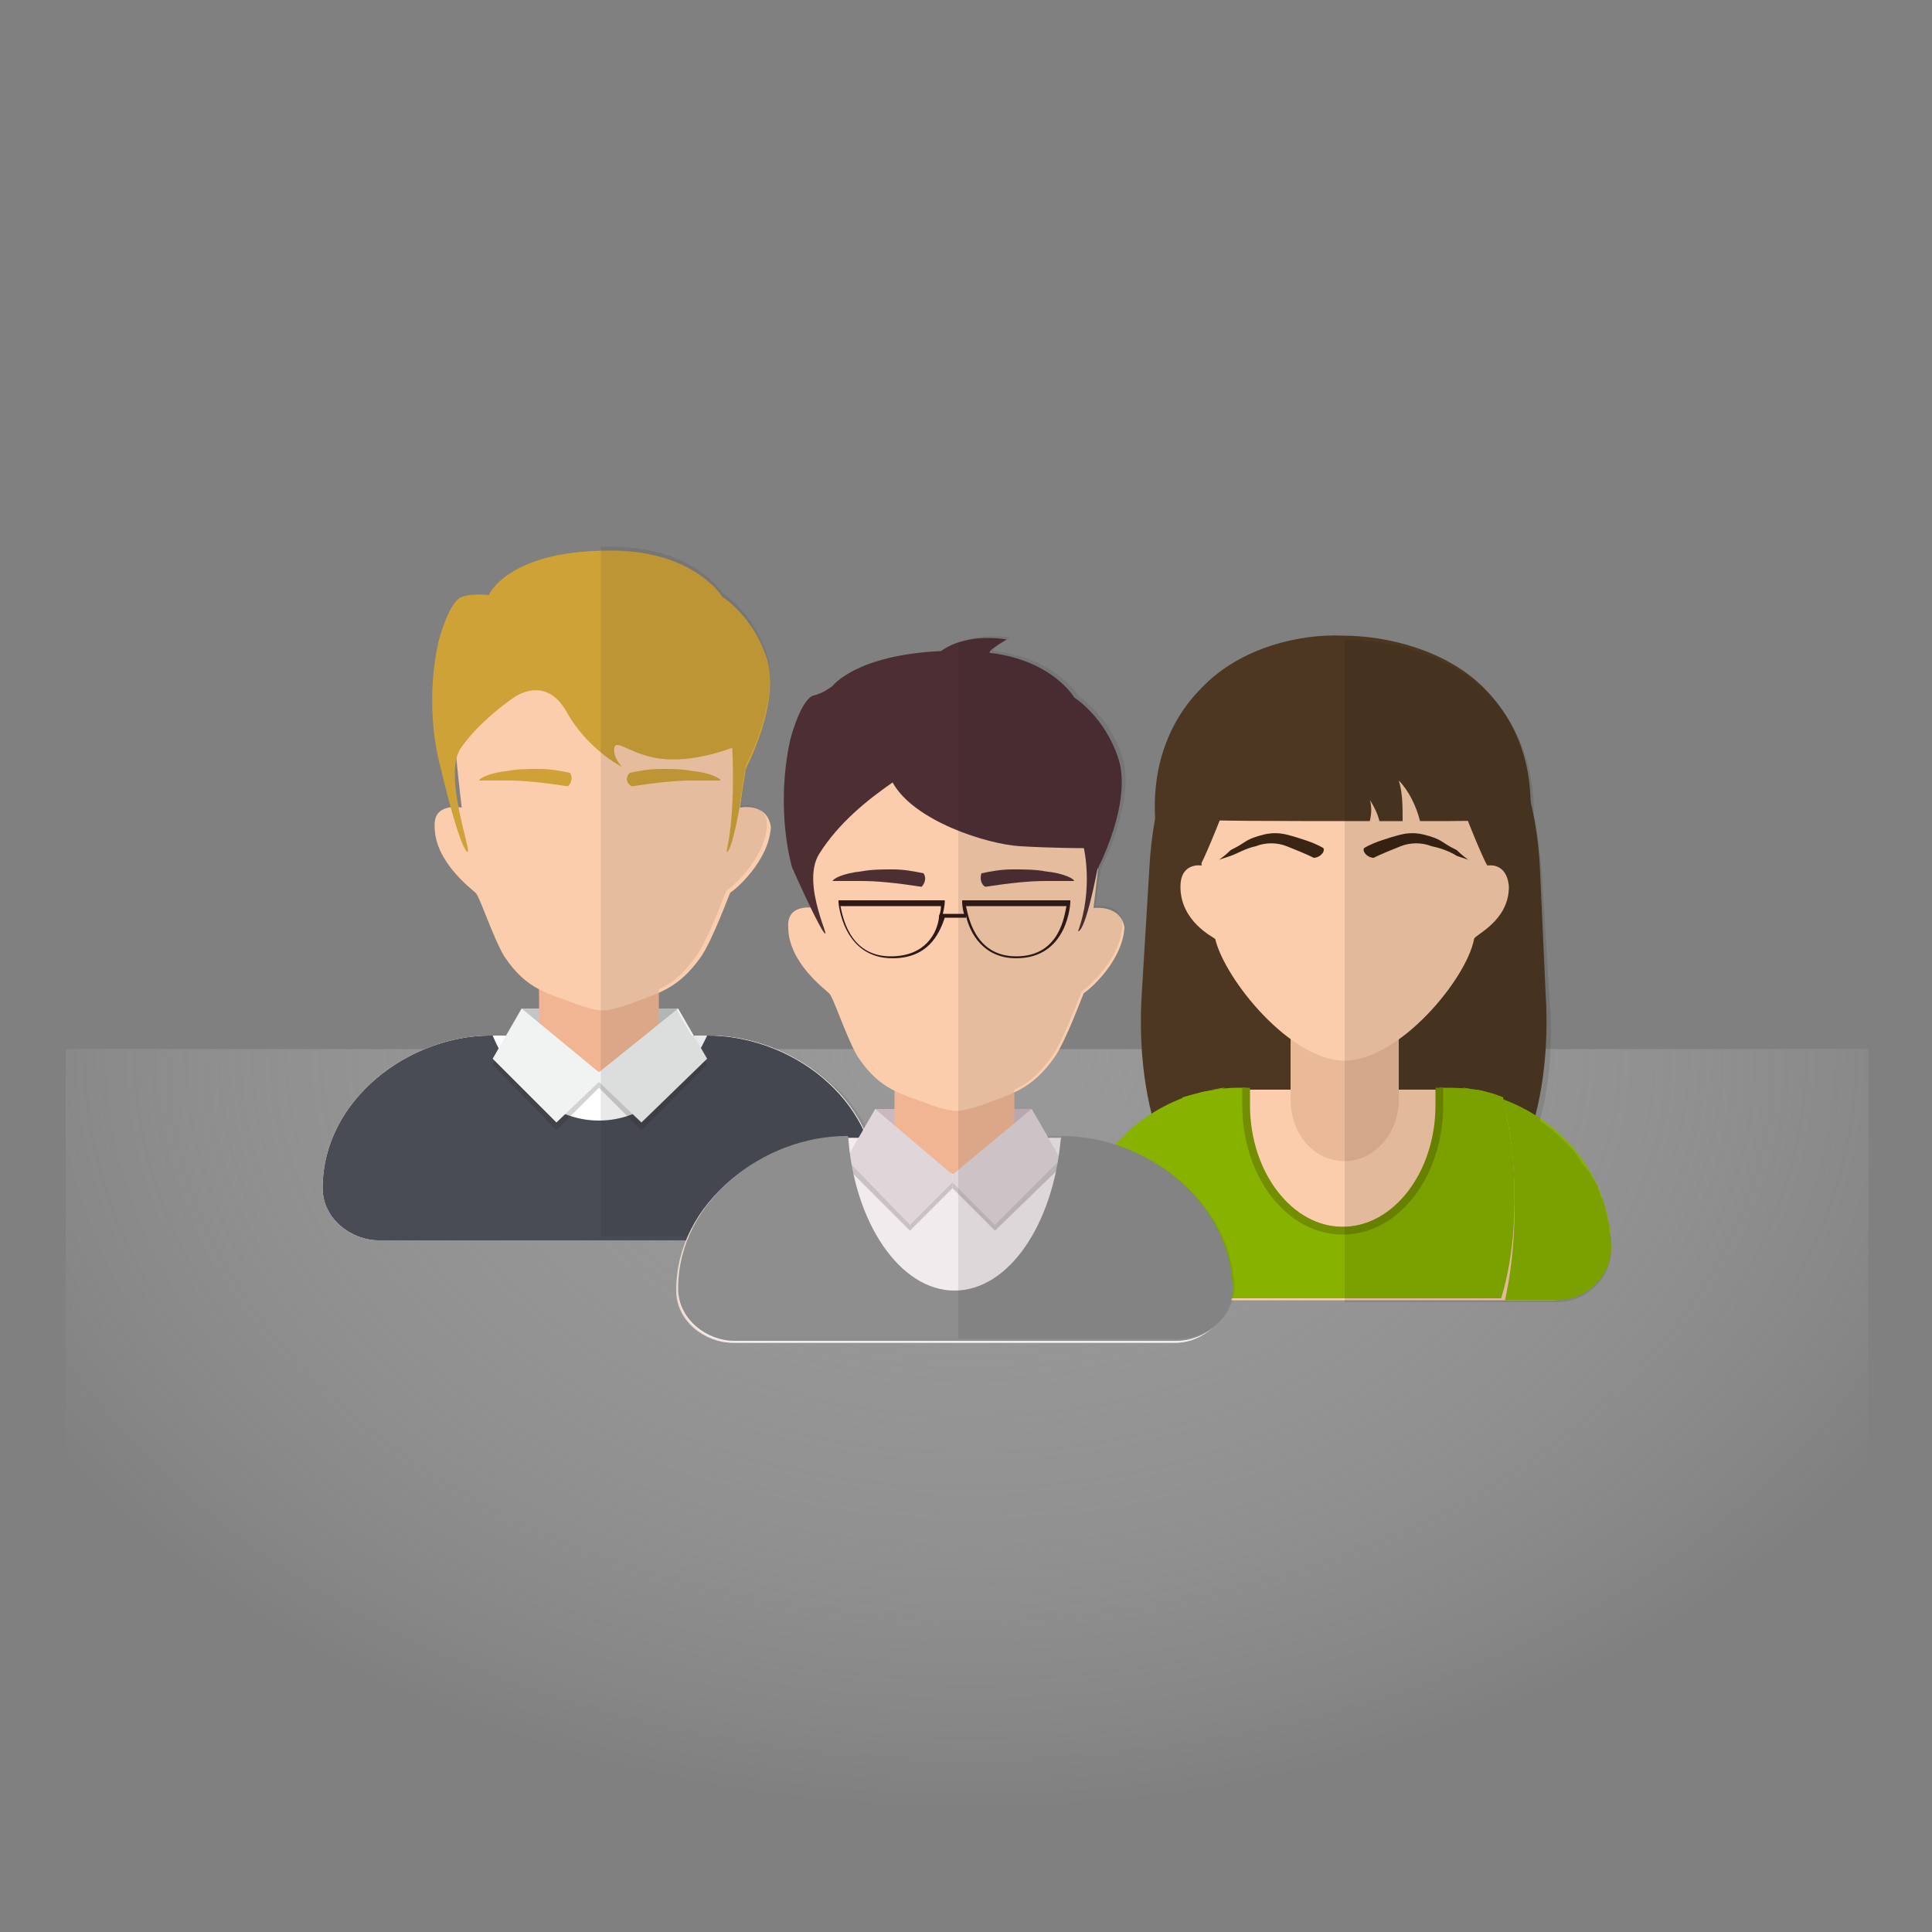 <?xml version="1.0" encoding="utf-8"?>
<!-- Generator: Adobe Illustrator 18.1.0, SVG Export Plug-In . SVG Version: 6.00 Build 0)  -->
<svg version="1.1" id="Capa_1" xmlns="http://www.w3.org/2000/svg" xmlns:xlink="http://www.w3.org/1999/xlink" x="0px" y="0px"
	 viewBox="0 0 100 100" enable-background="new 0 0 100 100" xml:space="preserve">
<rect x="0" y="0" width="100" height="100" fill="#808080" stroke="none"/>
<radialGradient id="SVGID_1_" cx="50.233" cy="41.003" r="71.801" gradientTransform="matrix(1 0 0 -0.706 0 83.496)" gradientUnits="userSpaceOnUse">
	<stop  offset="0" style="stop-color:#B0B0B0"/>
	<stop  offset="0.17" style="stop-color:#BBBBBB;stop-opacity:0.781"/>
	<stop  offset="0.474" style="stop-color:#DADADA;stop-opacity:0.391"/>
	<stop  offset="0.777" style="stop-color:#FFFFFF;stop-opacity:0"/>
</radialGradient>
<rect x="3.4" y="54.3" opacity="0.5" fill="url(#SVGID_1_)" width="93.3" height="41.2"/>
<g>
	<g>
		<g>
			<path fill="#4D3722" d="M76.8,35.6c-2-2-5.1-2.7-7.3-2.7c-2.2-0.1-5.3,0.6-7.3,2.7c-1.7,1.7-2.6,4.1-2.4,6.9
				c0.2,3.1,0.7,6.4,2.5,8.5c1.7,1.9,4.5,2.8,7.2,3.2c2.7-0.5,5.5-1.3,7.2-3.2c1.9-2.1,2.3-5.4,2.5-8.5
				C79.4,39.6,78.5,37.3,76.8,35.6z"/>
			<path fill="#4D3722" d="M80,51.4c0.4,6.1-1.7,11.4-4.6,11.4H63.7c-2.9,0-5-5.3-4.6-11.4l0.4-6.6c0.3-5.3,2.6-9.3,5.1-9.3h10
				c2.5,0,4.8,4,5.1,9.3L80,51.4z"/>
			<path fill="#FBCDAC" d="M83.3,64.5c0-4.8-4.3-8.1-8.4-8.1H64.1c-4.1,0-8.3,3.3-8.4,8.1c0,1.6,1.4,2.8,2.8,2.8h22
				C81.9,67.2,83.3,66.1,83.3,64.5z"/>
			<path fill="#EAB998" d="M72.4,56.9c0,1.8-1.3,3.2-2.8,3.2l0,0c-1.6,0-2.8-1.4-2.8-3.2V53c0-1.8,1.3-3.2,2.8-3.2l0,0
				c1.6,0,2.8,1.4,2.8,3.2V56.9z"/>
			<path fill="#FBCDAC" d="M77,44.8c0,0,0.6-4.9,0.4-5.9c-0.8-3.1-3.2-4.7-4.6-5.2c-0.8-0.3-3.2-0.3-3.2-0.3s-2.4,0.1-3.2,0.3
				c-1.5,0.5-3.8,2.2-4.6,5.2c-0.2,0.9,0.4,5.9,0.4,5.9s-1.1-0.2-1.1,1.1c0,1.8,1.7,2.6,1.8,2.7c0.5,2.1,3.9,6.3,6.7,6.3
				s6.3-4.2,6.7-6.3c0-0.2,1.8-0.9,1.8-2.7C78,44.6,77,44.8,77,44.8z"/>
			<g>
				<g>
					<g>
						<path fill="#4D3722" d="M61.5,40.9c0,0.1,0,0.3,0,0.5c0.1,1,0.2,1.8,0.6,3.4c0,0.1,0.5-0.9,1.6-3.8h-2.2V40.9z"/>
					</g>
					<g>
						<path fill="#4D3722" d="M77.6,40.9c0,0.1,0,0.3,0,0.5c-0.1,1-0.2,1.8-0.6,3.4c0,0.1-0.5-0.9-1.6-3.8h2.2V40.9z"/>
					</g>
				</g>
			</g>
			<g>
				<g>
					<g>
						<path fill="#3A2514" d="M76,44.5c0,0-0.3-0.1-0.6-0.2c-0.3-0.2-0.8-0.4-1.3-0.5c-0.5-0.2-1.1-0.2-1.6,0s-1,0.4-1.4,0.6
							c-0.3,0-0.6-0.3-0.5-0.5c0,0,0.3-0.2,0.9-0.4c0.3-0.1,0.6-0.2,1-0.3s0.8-0.1,1.2,0c0.4,0.1,0.7,0.2,1,0.4s0.5,0.3,0.7,0.4
							C75.7,44.3,76,44.5,76,44.5z"/>
					</g>
					<g>
						<path fill="#3A2514" d="M63.1,44.5c0,0,0.3-0.1,0.6-0.2s0.8-0.4,1.3-0.5c0.5-0.2,1.1-0.2,1.6,0s1,0.4,1.4,0.6
							c0.3,0,0.6-0.3,0.5-0.5c0,0-0.3-0.2-0.9-0.4c-0.3-0.1-0.6-0.2-1-0.3s-0.8-0.1-1.2,0c-0.4,0.1-0.7,0.2-1,0.4s-0.5,0.3-0.7,0.4
							C63.4,44.3,63.1,44.5,63.1,44.5z"/>
					</g>
				</g>
			</g>
			<path fill="#4D3722" d="M69.5,33.1c-6.2,0.1-8.7,3.9-8.3,7.4c0.1,1.1,0.2,0.2,0.6,1.9c0,0.1,4.9,0.1,9.1,0.1
				c0.1-0.4,0.1-0.8,0-1.1c0.2,0.3,0.4,0.7,0.5,1.1c0.4,0,0.8,0,1.2,0c0-0.7,0-1.5-0.2-2.1c0.5,0.5,0.9,1.3,1.1,2.1
				c2.1,0,3.6,0,3.6-0.1c0.3-1.7,0.6-1.1,0.7-2.2C78.3,36.7,75.1,33,69.5,33.1z"/>
			<g>
				<g>
					<path fill="#87B200" d="M75.7,56.3c0.2,0,0.5,0.1,0.7,0.1C76.2,56.4,75.9,56.4,75.7,56.3z"/>
					<path fill="#87B200" d="M77.1,56.6c0.2,0.1,0.5,0.1,0.7,0.2C77.6,56.8,77.4,56.7,77.1,56.6z"/>
					<path fill="#87B200" d="M75,56.3c0.2,0,0.5,0,0.7,0C75.4,56.3,75.2,56.3,75,56.3z"/>
					<path fill="#87B200" d="M63.4,56.3c0.2,0,0.5,0,0.7,0C63.9,56.3,63.7,56.3,63.4,56.3z"/>
					<path fill="#87B200" d="M76.4,56.4c0.2,0,0.5,0.1,0.7,0.2C76.9,56.5,76.6,56.5,76.4,56.4z"/>
					<path fill="#87B200" d="M77.8,56.9c0.2,0.9,0.4,1.9,0.5,3c0.2,2.6,0.1,5.1-0.4,7.4h2.7c1.4,0,2.8-1.1,2.8-2.8
						C83.3,60.8,80.8,58,77.8,56.9z"/>
					<path fill="#87B200" d="M60.8,59.8c0.1-1,0.2-2,0.5-3c-3,1.1-5.5,3.9-5.5,7.6c0,1.6,1.4,2.8,2.8,2.8h2.7
						C60.7,64.9,60.6,62.4,60.8,59.8z"/>
					<path fill="#87B200" d="M62.7,56.4c0.2,0,0.5-0.1,0.7-0.1C63.2,56.4,62.9,56.4,62.7,56.4z"/>
					<path fill="#87B200" d="M62,56.6c0.2-0.1,0.5-0.1,0.7-0.2C62.4,56.5,62.2,56.6,62,56.6z"/>
					<path fill="#87B200" d="M61.3,56.9c0.2-0.1,0.5-0.2,0.7-0.2C61.7,56.7,61.5,56.8,61.3,56.9z"/>
				</g>
			</g>
			<path fill="#87B200" d="M78.3,59.8c-0.1-1-0.3-2-0.5-3c-0.9-0.4-1.9-0.5-2.9-0.5h-0.4c0,0.2,0,0.5,0,0.7c0,3.6-2.3,6.5-5,6.5
				c-2.8,0-5-2.9-5-6.5c0-0.2,0-0.5,0-0.7h-0.4c-1,0-1.9,0.2-2.9,0.5c-0.2,0.9-0.4,1.9-0.5,3c-0.2,2.6-0.1,5.1,0.4,7.4h16.6
				C78.4,64.9,78.5,62.4,78.3,59.8z"/>
			<g>
				<g>
					<path fill="#738E00" d="M64.3,56.7c0,0.2,0,0.3,0,0.5c0,3.7,2.3,6.7,5.2,6.7c2.9,0,5.2-3,5.2-6.7c0-0.2,0-0.3,0-0.5
						c0,0,0-0.3,0-0.4h-0.4v0.2c0,0.2,0,0.5,0,0.7c0,3.5-2.2,6.3-4.8,6.3s-4.8-2.8-4.8-6.3c0-0.2,0-0.4,0-0.7v-0.2h-0.4
						C64.3,56.4,64.3,56.7,64.3,56.7z"/>
				</g>
			</g>
		</g>
		<g>
			<path opacity="0.1" enable-background="new    " d="M83.3,63.7c0-0.2,0-0.4-0.1-0.6l0,0c0-0.2-0.1-0.4-0.1-0.5v-0.1
				C83,62.3,83,62.1,82.9,62l0,0c-0.1-0.2-0.1-0.3-0.2-0.5v-0.1c-0.1-0.2-0.2-0.3-0.3-0.5l0,0c-0.1-0.2-0.2-0.3-0.3-0.4
				c0,0,0-0.1-0.1-0.1c-0.1-0.2-0.2-0.3-0.3-0.5l0,0c-0.1-0.1-0.2-0.3-0.3-0.4l0,0c-0.1-0.1-0.3-0.3-0.4-0.4l0,0
				c-0.1-0.1-0.3-0.3-0.4-0.4l0,0c-0.2-0.1-0.3-0.3-0.5-0.4l0,0c-0.1-0.1-0.3-0.2-0.4-0.3c0.5-1.8,0.7-4,0.5-6.3l-0.4-6.6
				c-0.1-1-0.2-2-0.4-2.9c0-2.6-0.8-4.8-2.5-6.4c-2-2-5.1-2.7-7.3-2.7l0,0v34.3h8.3h2.7c1.4,0,2.8-1.1,2.8-2.8c0-0.2,0-0.4,0-0.6
				C83.3,63.8,83.3,63.8,83.3,63.7z"/>
		</g>
	</g>
	<g>
		<g>
			<rect x="27" y="52.2" fill="#C2C6C6" width="8.1" height="2.1"/>
			<path fill="#EFDAD0" d="M45.4,61.5c0-4.7-4.5-7.9-8.7-7.9H25.4c-4.2,0-8.7,3.3-8.7,7.9c0,1.6,1.5,2.7,2.9,2.7h22.9
				C43.9,64.2,45.4,63.1,45.4,61.5z"/>
			<path fill="#F1B593" d="M34.1,54c0,1.7-1.4,3.1-3.1,3.1l0,0c-1.7,0-3.1-1.4-3.1-3.1v-3.8c0-1.7,1.4-3.1,3.1-3.1l0,0
				c1.7,0,3.1,1.4,3.1,3.1V54z"/>
			<path fill="#FFFFFF" d="M45.4,61.5c0-4.7-4.5-7.9-8.7-7.9H36l-5,1.9l-4.9-1.9h-0.7c-4.2,0-8.7,3.3-8.7,7.9c0,1.6,1.5,2.7,2.9,2.7
				h22.9C43.9,64.2,45.4,63.1,45.4,61.5z"/>
			<path fill="#FBCDAC" d="M38.3,41.8c0,0,0.6-4.8,0.4-5.7c-0.7-3-3.1-4.6-4.5-5.1c-0.7-0.2-3.1,0-3.1,0s-2.4-0.2-3.1,0
				c-1.4,0.5-3.8,2.1-4.5,5.1c-0.2,0.9,0.4,5.7,0.4,5.7s-1.5-0.3-1.4,1c0,1.8,1.9,3.2,2.1,3.4c0.2,0.1,0.9,2.3,1.5,3.3
				c1.2,1.8,2.3,1.9,3.8,2.5c0.6,0.2,1,0.3,1.3,0.3s0.7-0.1,1.3-0.3c1.6-0.6,2.6-0.8,3.8-2.5c0.6-0.9,1.4-3.1,1.5-3.3
				c0.2-0.1,2-1.6,2.1-3.4C39.7,41.5,38.3,41.8,38.3,41.8z"/>
			<g>
				<g>
					<path fill="#CEA236" d="M32.7,40.7c1.3-0.2,2.3-0.3,3.1-0.3s1.3,0,1.5,0c0-0.1-0.5-0.4-1.5-0.5c-0.5-0.1-1.1-0.1-1.6-0.1
						c-0.6,0-1.1,0.1-1.6,0.2C32.3,40.3,32.5,40.6,32.7,40.7z"/>
				</g>
				<g>
					<path fill="#CEA236" d="M29.4,40.7c-1.3-0.2-2.3-0.3-3.1-0.3c-0.8,0-1.3,0-1.5,0c0-0.1,0.5-0.4,1.5-0.5
						c0.5-0.1,1.1-0.1,1.6-0.1c0.6,0,1.1,0.1,1.6,0.2C29.7,40.3,29.5,40.6,29.4,40.7z"/>
				</g>
			</g>
			<path fill="#CEA236" d="M26.6,36.1c0,0,1.6-1.2,2.7,0.7c1.1,2,2.9,2.9,2.9,2.9s-0.5-0.5-0.4-1s1,0.5,2.7,0.6
				c1.7,0.1,3.4-0.6,3.4-0.6s0.2,3.2-0.3,5.4c0.4,0,1-4.3,1-4.3s1.8-3.4,1.1-5.7c-0.7-2.2-2.3-3.2-2.3-3.2s-1.4-2.3-5.5-2.4
				c-5.6-0.1-6.6,2.3-6.6,2.3s-0.9-0.1-1.4,0.1c-0.6,0.2-1.1,1.9-1.2,2.3c-0.8,3.6,0.1,6.5,0.1,6.5s0.8,3.5,1.3,4.3
				c0.6,0.8-1.2-3.6-0.3-5.2C24.8,37.3,26.6,36.1,26.6,36.1z"/>
			<path fill="#494B55" d="M36.6,53.6L36.6,53.6C35.4,56.2,33.4,58,31,58s-4.4-1.8-5.5-4.4h-0.1c-4.2,0-8.7,3.3-8.7,7.9
				c0,1.6,1.5,2.7,2.9,2.7h22.9c1.4,0,2.9-1.1,2.9-2.7C45.3,56.8,40.9,53.6,36.6,53.6z"/>
			<g opacity="0.2">
				<polygon fill="#231F20" points="31,55.9 27,52.5 25.5,55.1 28.8,58.5 31,56.3 				"/>
				<polygon fill="#231F20" points="31,55.9 35.1,52.5 36.6,55.1 33.2,58.5 31,56.3 				"/>
			</g>
			<g>
				<polygon fill="#F1F2F2" points="31,55.5 27,52.2 25.5,54.8 28.8,58.1 31,56 				"/>
				<polygon fill="#F1F2F2" points="31,55.5 35.1,52.2 36.6,54.8 33.2,58.1 31,56 				"/>
			</g>
		</g>
		<path opacity="0.1" fill="#231F20" enable-background="new    " d="M36.6,53.6L36.6,53.6h-0.7l0,0h-0.1L35,52.2l0,0l0,0h-0.9v-1
			c0.7-0.3,1.3-0.8,2-1.8c0.6-0.9,1.4-3.1,1.5-3.3c0.2-0.1,2-1.6,2.1-3.4c0-1.2-1.4-1-1.4-1s0-0.3,0.1-0.9c0.1-0.7,0.2-1.2,0.2-1.2
			s1.8-3.4,1.1-5.7c-0.7-2.2-2.3-3.2-2.3-3.2s-1.4-2.3-5.5-2.4c-0.3,0-0.5,0-0.8,0V64h11.5c1.4,0,2.9-1.1,2.9-2.7
			c0-1.1-0.3-2.2-0.8-3.2C43.2,55.4,39.8,53.6,36.6,53.6z"/>
	</g>
	<g>
		<g>
			<rect x="45.3" y="57.4" fill="#C9B8BF" width="8.1" height="2.1"/>
			<path fill="#EFDAD0" d="M63.7,66.8c0-4.7-4.5-7.9-8.7-7.9H43.7c-4.2,0-8.7,3.3-8.7,7.9c0,1.6,1.5,2.7,2.9,2.7h22.9
				C62.2,69.5,63.7,68.3,63.7,66.8z"/>
			<path fill="#F1B593" d="M52.5,59.2c0,1.7-1.4,3.1-3.1,3.1l0,0c-1.7,0-3.1-1.4-3.1-3.1v-3.8c0-1.7,1.4-3.1,3.1-3.1l0,0
				c1.7,0,3.1,1.4,3.1,3.1V59.2z"/>
			<path fill="#F2EBED" d="M63.7,66.8c0-4.7-4.5-7.9-8.7-7.9h-0.7l-4.9,1.9l-4.9-1.9h-0.7c-4.2,0-8.7,3.3-8.7,7.9
				c0,1.6,1.5,2.7,2.9,2.7h22.9C62.2,69.5,63.7,68.3,63.7,66.8z"/>
			<path fill="#FBCDAC" d="M56.6,47c0,0,0.6-4.8,0.4-5.7c-0.7-3-3.1-4.6-4.5-5.1c-0.7-0.2-3.1,0-3.1,0s-2.4-0.2-3.1,0
				c-1.4,0.5-3.8,2.1-4.5,5.1c-0.2,0.9,0.4,5.7,0.4,5.7s-1.5-0.3-1.4,1c0,1.8,1.9,3.2,2.1,3.4c0.2,0.1,0.9,2.3,1.5,3.3
				c1.2,1.8,2.3,1.9,3.8,2.5c0.6,0.2,1,0.3,1.3,0.3s0.7-0.1,1.3-0.3c1.6-0.6,2.6-0.8,3.8-2.5c0.6-0.9,1.4-3.1,1.5-3.3
				c0.2-0.1,2-1.6,2.1-3.4C58,46.8,56.6,47,56.6,47z"/>
			<g>
				<g>
					<g>
						<path fill="#4C2E33" d="M51,45.9c1.3-0.2,2.3-0.3,3.1-0.3s1.3,0,1.5,0c0-0.1-0.5-0.4-1.5-0.5C53.6,45,53,45,52.4,45
							s-1.1,0.1-1.6,0.2C50.7,45.5,50.8,45.8,51,45.9z"/>
					</g>
					<g>
						<path fill="#4C2E33" d="M47.7,45.9c-1.3-0.2-2.3-0.3-3.1-0.3s-1.3,0-1.5,0c0-0.1,0.5-0.4,1.5-0.5c0.5-0.1,1.1-0.1,1.6-0.1
							c0.6,0,1.1,0.1,1.6,0.2C48,45.5,47.8,45.8,47.7,45.9z"/>
					</g>
				</g>
			</g>
			<path fill="#4C2E33" d="M46.2,40.5c1.1,2,4.9,3.2,6.6,3.3c1.7,0.1,3.3,0.1,3.3,0.1s0.5,2.1-0.3,4.3c0.4,0,1-3.2,1-3.2
				s1.8-3.4,1.1-5.7c-0.7-2.2-2.3-3.2-2.3-3.2s-1.1-1.9-4.3-2.3c-0.4,0,0.8-0.7,0.8-0.7s-2-0.4-3.4,0.6c-4.4,0.2-5.6,1.8-5.6,1.8
				s-0.5,0.4-1,0.5c-0.6,0.2-1.1,1.9-1.2,2.3C40.1,42,41,44.9,41,44.9s1.1,2.5,1.6,3.3c0.6,0.8-1.2-2.4-0.2-4
				C43.4,42.6,44.9,41.4,46.2,40.5z"/>
			<g opacity="0.2">
				<polygon fill="#231F20" points="49.3,61.1 45.3,57.7 43.8,60.4 47.1,63.7 49.3,61.5 				"/>
				<polygon fill="#231F20" points="49.3,61.1 53.4,57.7 54.9,60.4 51.5,63.7 49.3,61.5 				"/>
			</g>
			<g>
				<polygon fill="#E0D5D9" points="49.3,60.8 45.3,57.4 43.8,60 47.1,63.4 49.3,61.2 				"/>
				<polygon fill="#E0D5D9" points="49.3,60.8 53.4,57.4 54.9,60 51.5,63.4 49.3,61.2 				"/>
			</g>
			<path fill="#8E8E8E" d="M55,58.8L55,58.8c-0.1,0.1-0.1,0.2-0.1,0.2c-0.4,4.4-2.7,7.8-5.5,7.8s-5.2-3.5-5.5-8h-0.1
				c-4.2,0-8.7,3.3-8.7,7.9c0,1.6,1.5,2.7,2.9,2.7h22.9c1.4,0,2.9-1.1,2.9-2.7C63.7,62.1,59.2,58.8,55,58.8z"/>
			<path fill="#2D1917" d="M49.8,46.6L49.8,46.6c0,0.1,0,0.4,0.1,0.7h-1.1c0.1-0.4,0.1-0.6,0.1-0.6v-0.1h-5.5v0.1
				c0,0,0.2,2.9,2.8,2.9c1.8,0,2.4-1.2,2.7-2.1H50v-0.1c0.2,0.9,0.9,2.2,2.6,2.2c2.7,0,2.8-2.9,2.8-2.9v-0.1
				C55.4,46.6,49.8,46.6,49.8,46.6z M46.1,49.5c-2.2,0-2.5-2.2-2.6-2.6h5.2c0,0.1,0,0.3-0.1,0.5l0,0v0.1
				C48.5,48.3,47.9,49.5,46.1,49.5z M52.6,49.5c-2.2,0-2.5-2.2-2.6-2.6h5.2C55.1,47.3,54.9,49.5,52.6,49.5z"/>
		</g>
		<path opacity="0.1" fill="#231F20" enable-background="new    " d="M55,58.8L55,58.8h-0.7l0,0h-0.1l-0.8-1.4l0,0l0,0h-0.9v-1
			c0.7-0.3,1.3-0.8,2-1.8c0.6-0.9,1.4-3.1,1.5-3.3c0.2-0.1,2-1.6,2.1-3.4c0-1.2-1.4-1-1.4-1s0.1-0.7,0.2-1.5
			c0.1-0.3,0.1-0.5,0.1-0.5s1.8-3.4,1.1-5.7C57.4,37,55.8,36,55.8,36s-1.1-1.9-4.3-2.3c-0.4,0,0.8-0.7,0.8-0.7s-1.5-0.3-2.7,0.3v36
			H61c1.4,0,2.9-1.1,2.9-2.7C63.7,62.1,59.2,58.8,55,58.8z"/>
	</g>
</g>
</svg>

